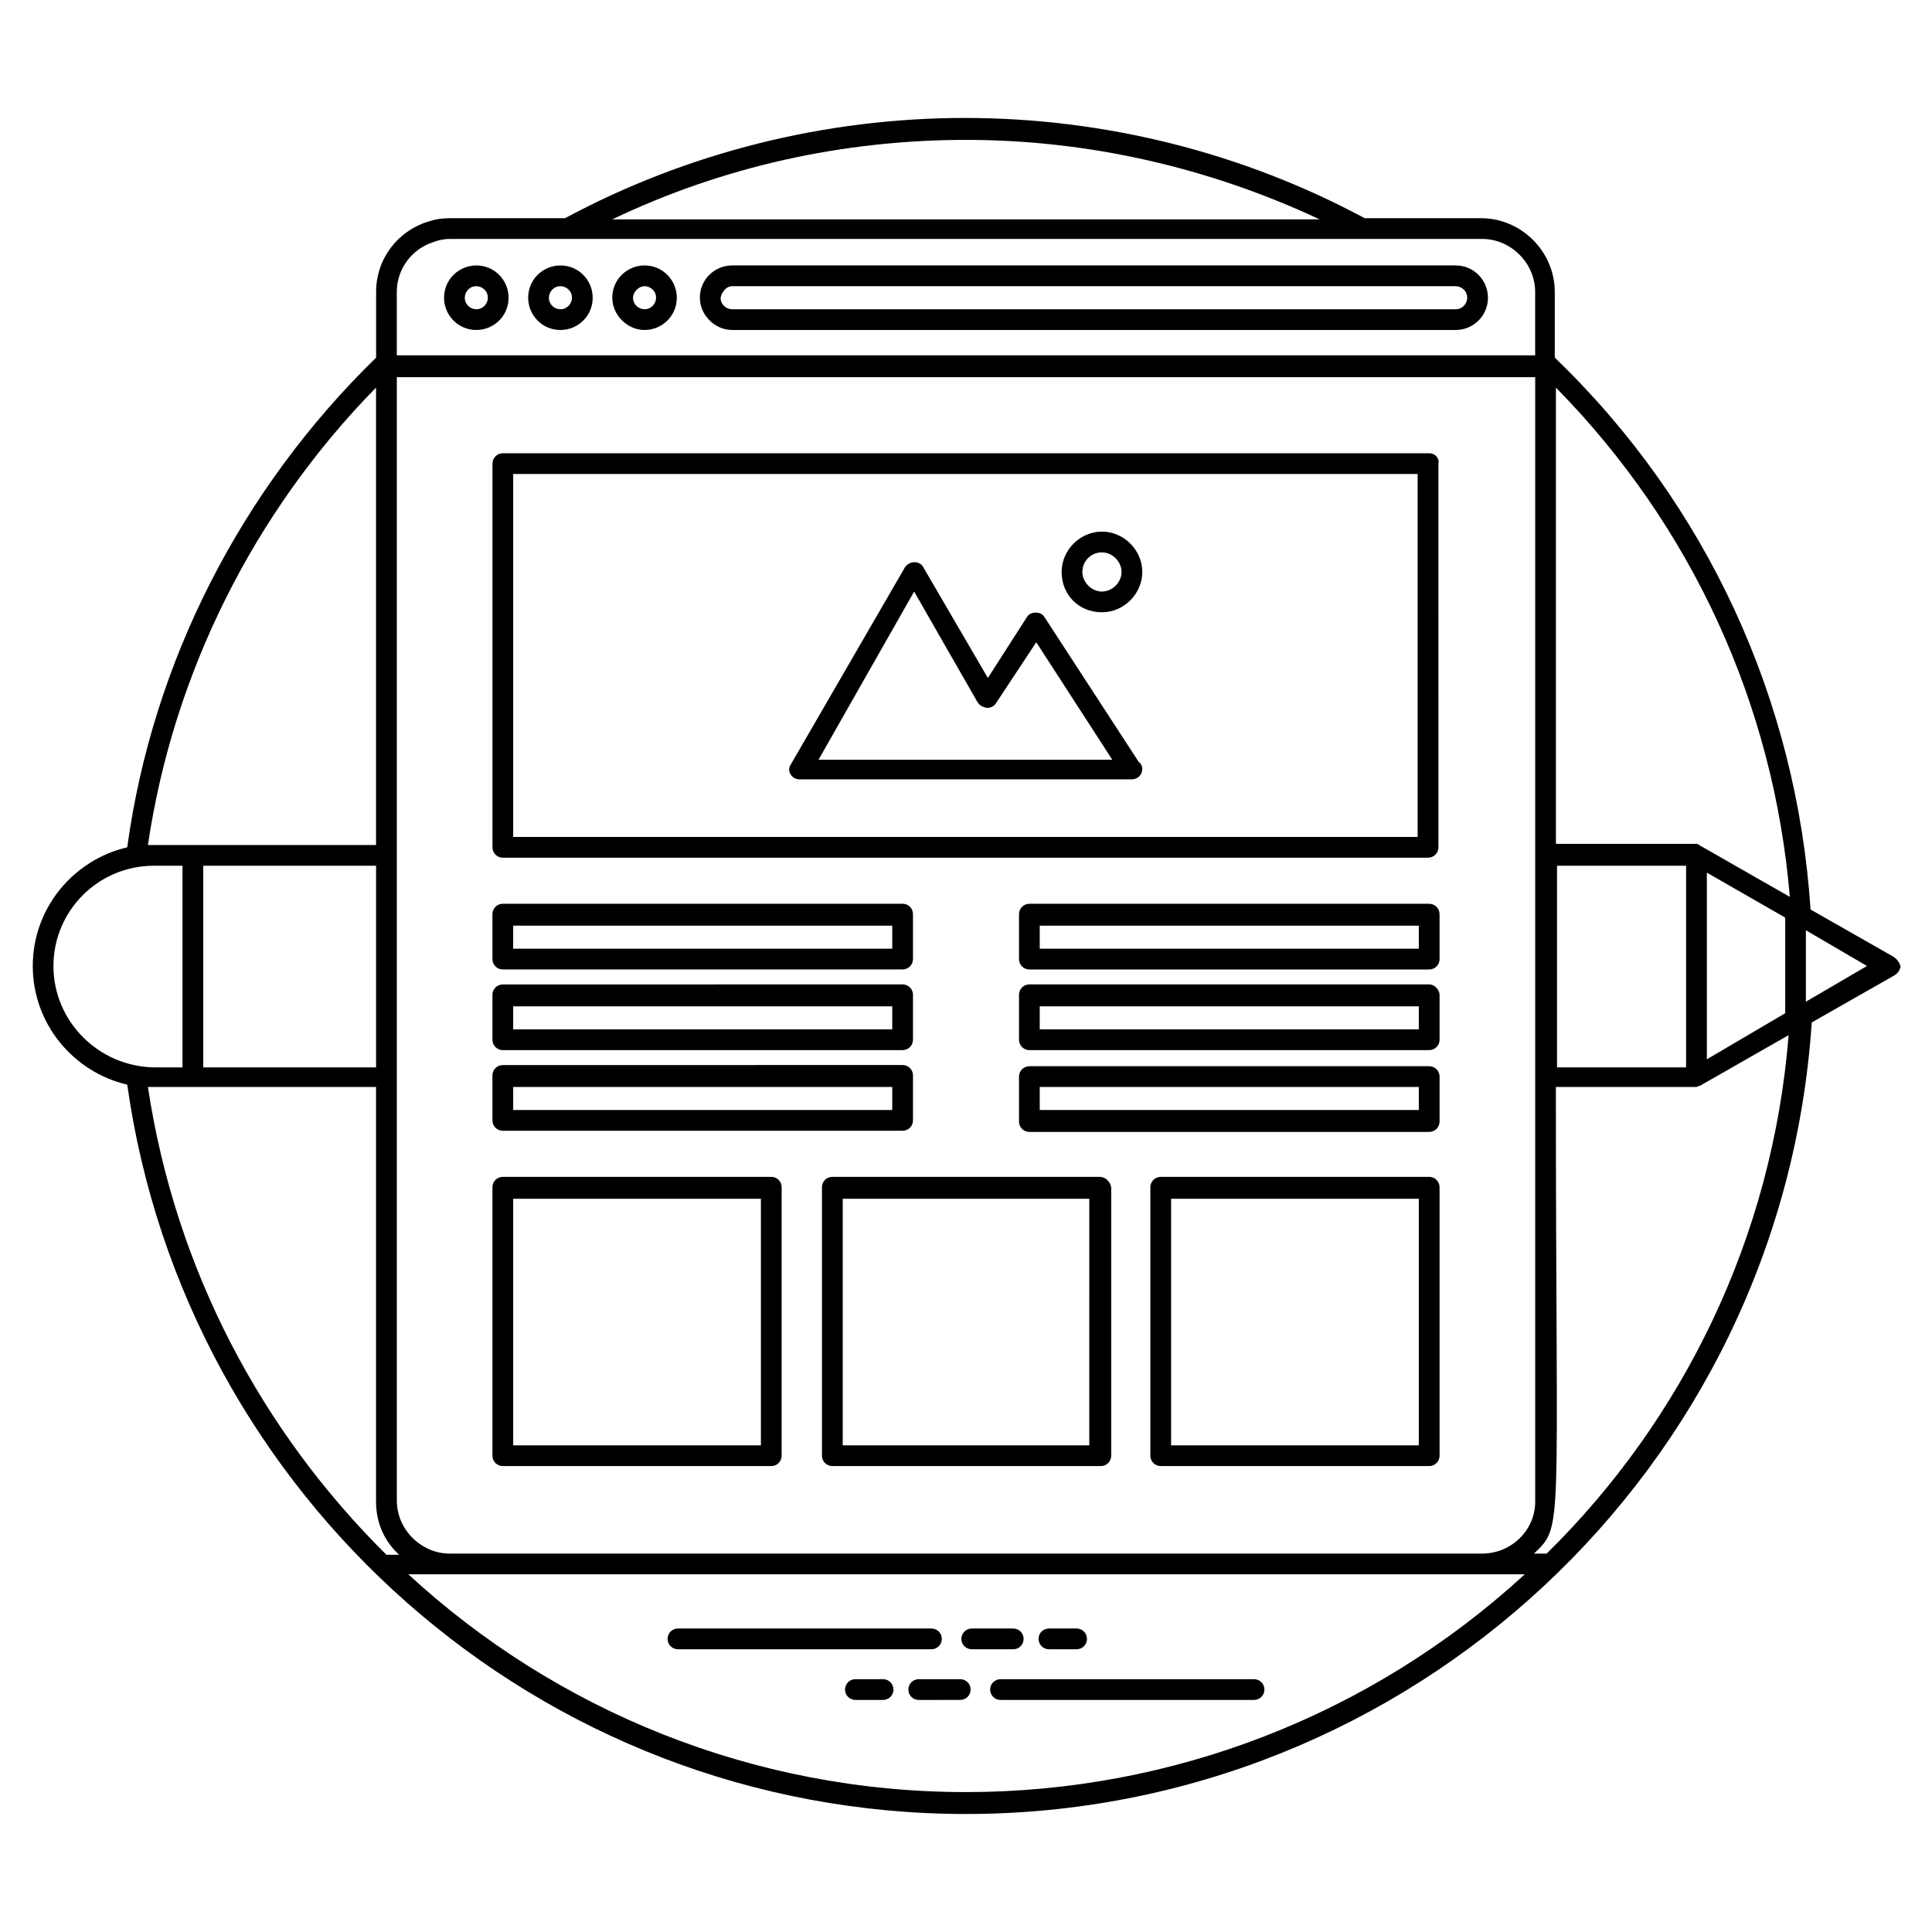 <?xml version="1.0" encoding="UTF-8"?>
<!-- Uploaded to: SVG Repo, www.svgrepo.com, Generator: SVG Repo Mixer Tools -->
<svg fill="#000000" width="800px" height="800px" version="1.1" viewBox="144 144 512 512" xmlns="http://www.w3.org/2000/svg">
 <g>
  <path d="m270.23 231.45c4.582 0 8.551-3.664 8.551-8.551 0-4.582-3.664-8.551-8.551-8.551-4.582 0-8.551 3.664-8.551 8.551 0 4.578 3.664 8.551 8.551 8.551zm0-11.605c1.527 0 3.055 1.223 3.055 3.055 0 1.527-1.223 3.055-3.055 3.055-1.527 0-3.055-1.223-3.055-3.055 0-1.527 1.223-3.055 3.055-3.055z"/>
  <path d="m292.52 231.45c4.582 0 8.551-3.664 8.551-8.551 0-4.582-3.664-8.551-8.551-8.551-4.582 0-8.551 3.664-8.551 8.551 0 4.578 3.664 8.551 8.551 8.551zm0-11.605c1.527 0 3.055 1.223 3.055 3.055 0 1.527-1.223 3.055-3.055 3.055-1.527 0-3.055-1.223-3.055-3.055 0-1.527 1.223-3.055 3.055-3.055z"/>
  <path d="m314.81 231.45c4.582 0 8.551-3.664 8.551-8.551 0-4.582-3.664-8.551-8.551-8.551-4.582 0-8.551 3.664-8.551 8.551 0 4.578 3.973 8.551 8.551 8.551zm0-11.605c1.527 0 3.055 1.223 3.055 3.055 0 1.527-1.223 3.055-3.055 3.055-1.527 0-3.055-1.223-3.055-3.055 0-1.527 1.527-3.055 3.055-3.055z"/>
  <path d="m338.02 231.45h191.75c4.582 0 8.551-3.664 8.551-8.551 0-4.582-3.664-8.551-8.551-8.551h-191.75c-4.582 0-8.551 3.664-8.551 8.551 0 4.578 3.969 8.551 8.551 8.551zm0-11.605h191.75c1.527 0 3.055 1.223 3.055 3.055 0 1.527-1.223 3.055-3.055 3.055h-191.75c-1.527 0-3.055-1.223-3.055-3.055 0.305-1.527 1.527-3.055 3.055-3.055z"/>
  <path d="m645.8 397.55-21.984-12.52c-3.664-55.57-27.48-107.48-67.785-146.26v-17.402c0-10.688-8.855-19.543-19.543-19.543h-30.84c-32.367-17.406-69.008-26.566-105.95-26.566-36.945 0-73.586 9.16-105.95 26.566h-30.531c-2.137 0-3.969 0.305-5.801 0.918-7.938 2.441-13.742 9.77-13.742 18.625v17.406c-35.723 34.809-59.234 80.609-65.953 129.77-14.352 3.359-25.035 16.184-25.035 31.453 0 15.266 10.688 28.09 25.039 31.449 15.266 108.7 108.7 193.28 222.29 193.28 117.25 0 216.18-90.992 224.12-209.77l21.984-12.52c0.918-0.609 1.527-1.527 1.527-2.441-0.305-0.918-0.918-1.832-1.832-2.445zm-49.465 27.176v-49.465l20.762 11.91v25.344zm-1.527-56.488c-0.305 0-0.305 0-0.305-0.305-0.305 0-0.609-0.305-0.918-0.305h-37.25v-120.91c36.031 36.641 57.711 83.969 61.984 134.96zm-58.016 187.48h-273.58c-7.633 0-14.047-6.414-14.047-14.047v-297.71h301.68v298.01c0 7.633-6.41 13.742-14.047 13.742zm-136.79 63.203c-56.488 0-108.7-21.68-147.79-57.711h10.992 284.88c-40.918 37.559-93.742 57.711-148.09 57.711zm-202.14-245.49h45.801v53.434h-45.801zm65.344-166.11h273.58c7.633 0 14.047 6.414 14.047 14.047v16.793h-301.68v-16.793c0-6.106 3.969-11.297 9.465-13.129 1.527-0.609 3.055-0.918 4.582-0.918zm293.12 166.11h34.504v53.434h-34.199v-53.434zm-156.33-192.36c32.367 0 64.426 7.328 93.738 21.07h-187.48c29.312-14.047 61.375-21.07 93.742-21.07zm-156.34 65.648v121.22h-58.93-1.527c6.719-45.496 28.094-88.242 60.457-121.22zm-85.492 153.28c0-14.656 11.91-26.566 26.566-26.566h7.633v53.434h-7.633c-14.66-0.305-26.566-12.211-26.566-26.867zm26.867 32.059h58.625v109.92c0 5.496 2.137 10.383 6.106 14.047h-3.359c-32.973-32.672-55.875-75.418-63.203-123.97h1.832zm368.85 123.66h-3.359c7.938-7.633 5.801-4.582 5.801-123.66h36.945c0.305 0 0.609 0 0.918-0.305h0.305l23.512-13.434c-4.277 53.738-28.094 101.98-64.121 137.4zm68.699-146.26v-18.93l16.184 9.465z"/>
  <path d="m393.59 578.32c0-1.527-1.223-2.75-2.75-2.75h-67.176c-1.527 0-2.75 1.223-2.75 2.75s1.223 2.75 2.75 2.75h67.176c1.527 0 2.75-1.223 2.75-2.75z"/>
  <path d="m415.27 578.32c0-1.527-1.223-2.75-2.75-2.75l-10.992 0.004c-1.527 0-2.75 1.223-2.75 2.75 0 1.527 1.223 2.75 2.75 2.75h10.992c1.527-0.004 2.75-1.227 2.75-2.754z"/>
  <path d="m421.98 581.07h7.328c1.527 0 2.75-1.223 2.75-2.75s-1.223-2.75-2.75-2.75h-7.328c-1.527 0-2.75 1.223-2.75 2.75s1.223 2.75 2.75 2.75z"/>
  <path d="m476.33 589h-67.176c-1.527 0-2.75 1.223-2.75 2.75s1.223 2.75 2.75 2.75h67.176c1.527 0 2.75-1.223 2.75-2.75s-1.223-2.75-2.75-2.75z"/>
  <path d="m398.47 589h-10.992c-1.527 0-2.75 1.223-2.75 2.75s1.223 2.75 2.75 2.75l10.992-0.004c1.527 0 2.75-1.223 2.75-2.75-0.004-1.523-1.223-2.746-2.75-2.746z"/>
  <path d="m378.02 589h-7.328c-1.527 0-2.75 1.223-2.75 2.75s1.223 2.75 2.75 2.75h7.328c1.527 0 2.75-1.223 2.75-2.75-0.004-1.527-1.227-2.75-2.75-2.75z"/>
  <path d="m522.75 264.12h-245.49c-1.527 0-2.75 1.223-2.75 2.75v101.68c0 1.527 1.223 2.75 2.75 2.75h245.19c1.527 0 2.75-1.223 2.75-2.75l-0.004-101.68c0.305-1.527-0.914-2.75-2.441-2.75zm-2.75 101.68h-240v-96.184h239.69v96.184z"/>
  <path d="m348.39 455.88h-71.141c-1.527 0-2.75 1.223-2.75 2.75v71.145c0 1.527 1.223 2.75 2.75 2.75h71.145c1.527 0 2.75-1.223 2.75-2.75v-71.145c-0.004-1.527-1.227-2.75-2.754-2.75zm-2.746 71.145h-65.648v-65.344h65.648z"/>
  <path d="m435.42 455.88h-70.84c-1.527 0-2.75 1.223-2.75 2.75l0.004 71.145c0 1.527 1.223 2.75 2.75 2.75h71.145c1.527 0 2.75-1.223 2.75-2.75v-71.145c-0.312-1.527-1.531-2.75-3.059-2.75zm-2.75 71.145h-65.34v-65.344h65.344z"/>
  <path d="m522.75 455.88h-71.145c-1.527 0-2.75 1.223-2.75 2.75v71.145c0 1.527 1.223 2.75 2.75 2.75h71.145c1.527 0 2.75-1.223 2.75-2.75v-71.145c-0.004-1.527-1.223-2.75-2.75-2.75zm-2.75 71.145h-65.648v-65.344h65.648z"/>
  <path d="m277.25 400.91h105.95c1.527 0 2.75-1.223 2.75-2.75v-11.906c0-1.527-1.223-2.75-2.75-2.75l-105.95 0.004c-1.527 0-2.75 1.223-2.75 2.75v11.91c0 1.52 1.223 2.742 2.75 2.742zm2.746-11.602h100.46v6.106h-100.46z"/>
  <path d="m274.5 419.54c0 1.527 1.223 2.75 2.75 2.75h105.95c1.527 0 2.75-1.223 2.75-2.75v-11.91c0-1.527-1.223-2.75-2.75-2.75l-105.95 0.004c-1.527 0-2.75 1.223-2.75 2.75zm5.496-8.855h100.46v6.106l-100.46 0.004z"/>
  <path d="m274.5 440.91c0 1.527 1.223 2.75 2.75 2.75l105.95-0.004c1.527 0 2.75-1.223 2.75-2.75v-11.91c0-1.527-1.223-2.75-2.75-2.75l-105.95 0.008c-1.527 0-2.75 1.223-2.75 2.75zm5.496-8.855h100.46v6.106h-100.46z"/>
  <path d="m522.75 383.51h-105.95c-1.527 0-2.75 1.223-2.75 2.75v11.91c0 1.527 1.223 2.75 2.75 2.75h105.95c1.527 0 2.75-1.223 2.75-2.75l-0.004-11.914c0-1.527-1.219-2.746-2.746-2.746zm-2.75 11.906h-100.46v-6.106h100.46z"/>
  <path d="m522.75 404.88h-105.95c-1.527 0-2.75 1.223-2.75 2.75v11.91c0 1.527 1.223 2.75 2.75 2.75h105.95c1.527 0 2.75-1.223 2.75-2.75v-11.91c-0.004-1.223-1.223-2.75-2.75-2.75zm-2.75 11.91h-100.46v-6.106h100.46z"/>
  <path d="m522.75 426.56h-105.95c-1.527 0-2.75 1.223-2.75 2.75v11.91c0 1.527 1.223 2.75 2.75 2.75h105.95c1.527 0 2.75-1.223 2.75-2.75v-11.91c-0.004-1.527-1.223-2.75-2.75-2.75zm-2.75 11.602h-100.46v-6.106h100.46z"/>
  <path d="m356.03 350.54h87.938c1.527 0 2.75-1.223 2.75-2.75 0-0.609-0.305-1.527-0.918-1.832l-25.039-38.473c-0.918-1.527-3.664-1.527-4.582 0l-10.383 16.184-17.098-29.312c-0.918-1.832-3.664-1.832-4.887 0l-30.227 52.211c-0.609 0.918-0.609 1.832 0 2.75 0.613 0.914 1.527 1.223 2.445 1.223zm30.227-49.773 16.793 29.312c0.609 0.918 1.223 1.223 2.441 1.527 0.918 0 1.832-0.305 2.441-1.223l10.688-16.184 20.152 31.145-77.859 0.004z"/>
  <path d="m436.03 306.26c5.801 0 10.688-4.887 10.688-10.688 0-5.801-4.887-10.688-10.688-10.688-5.801 0-10.688 4.887-10.688 10.688 0 6.109 4.582 10.688 10.688 10.688zm0-15.875c2.75 0 5.191 2.441 5.191 5.191s-2.441 5.191-5.191 5.191-5.191-2.441-5.191-5.191 2.141-5.191 5.191-5.191z"/>
 </g>
</svg>